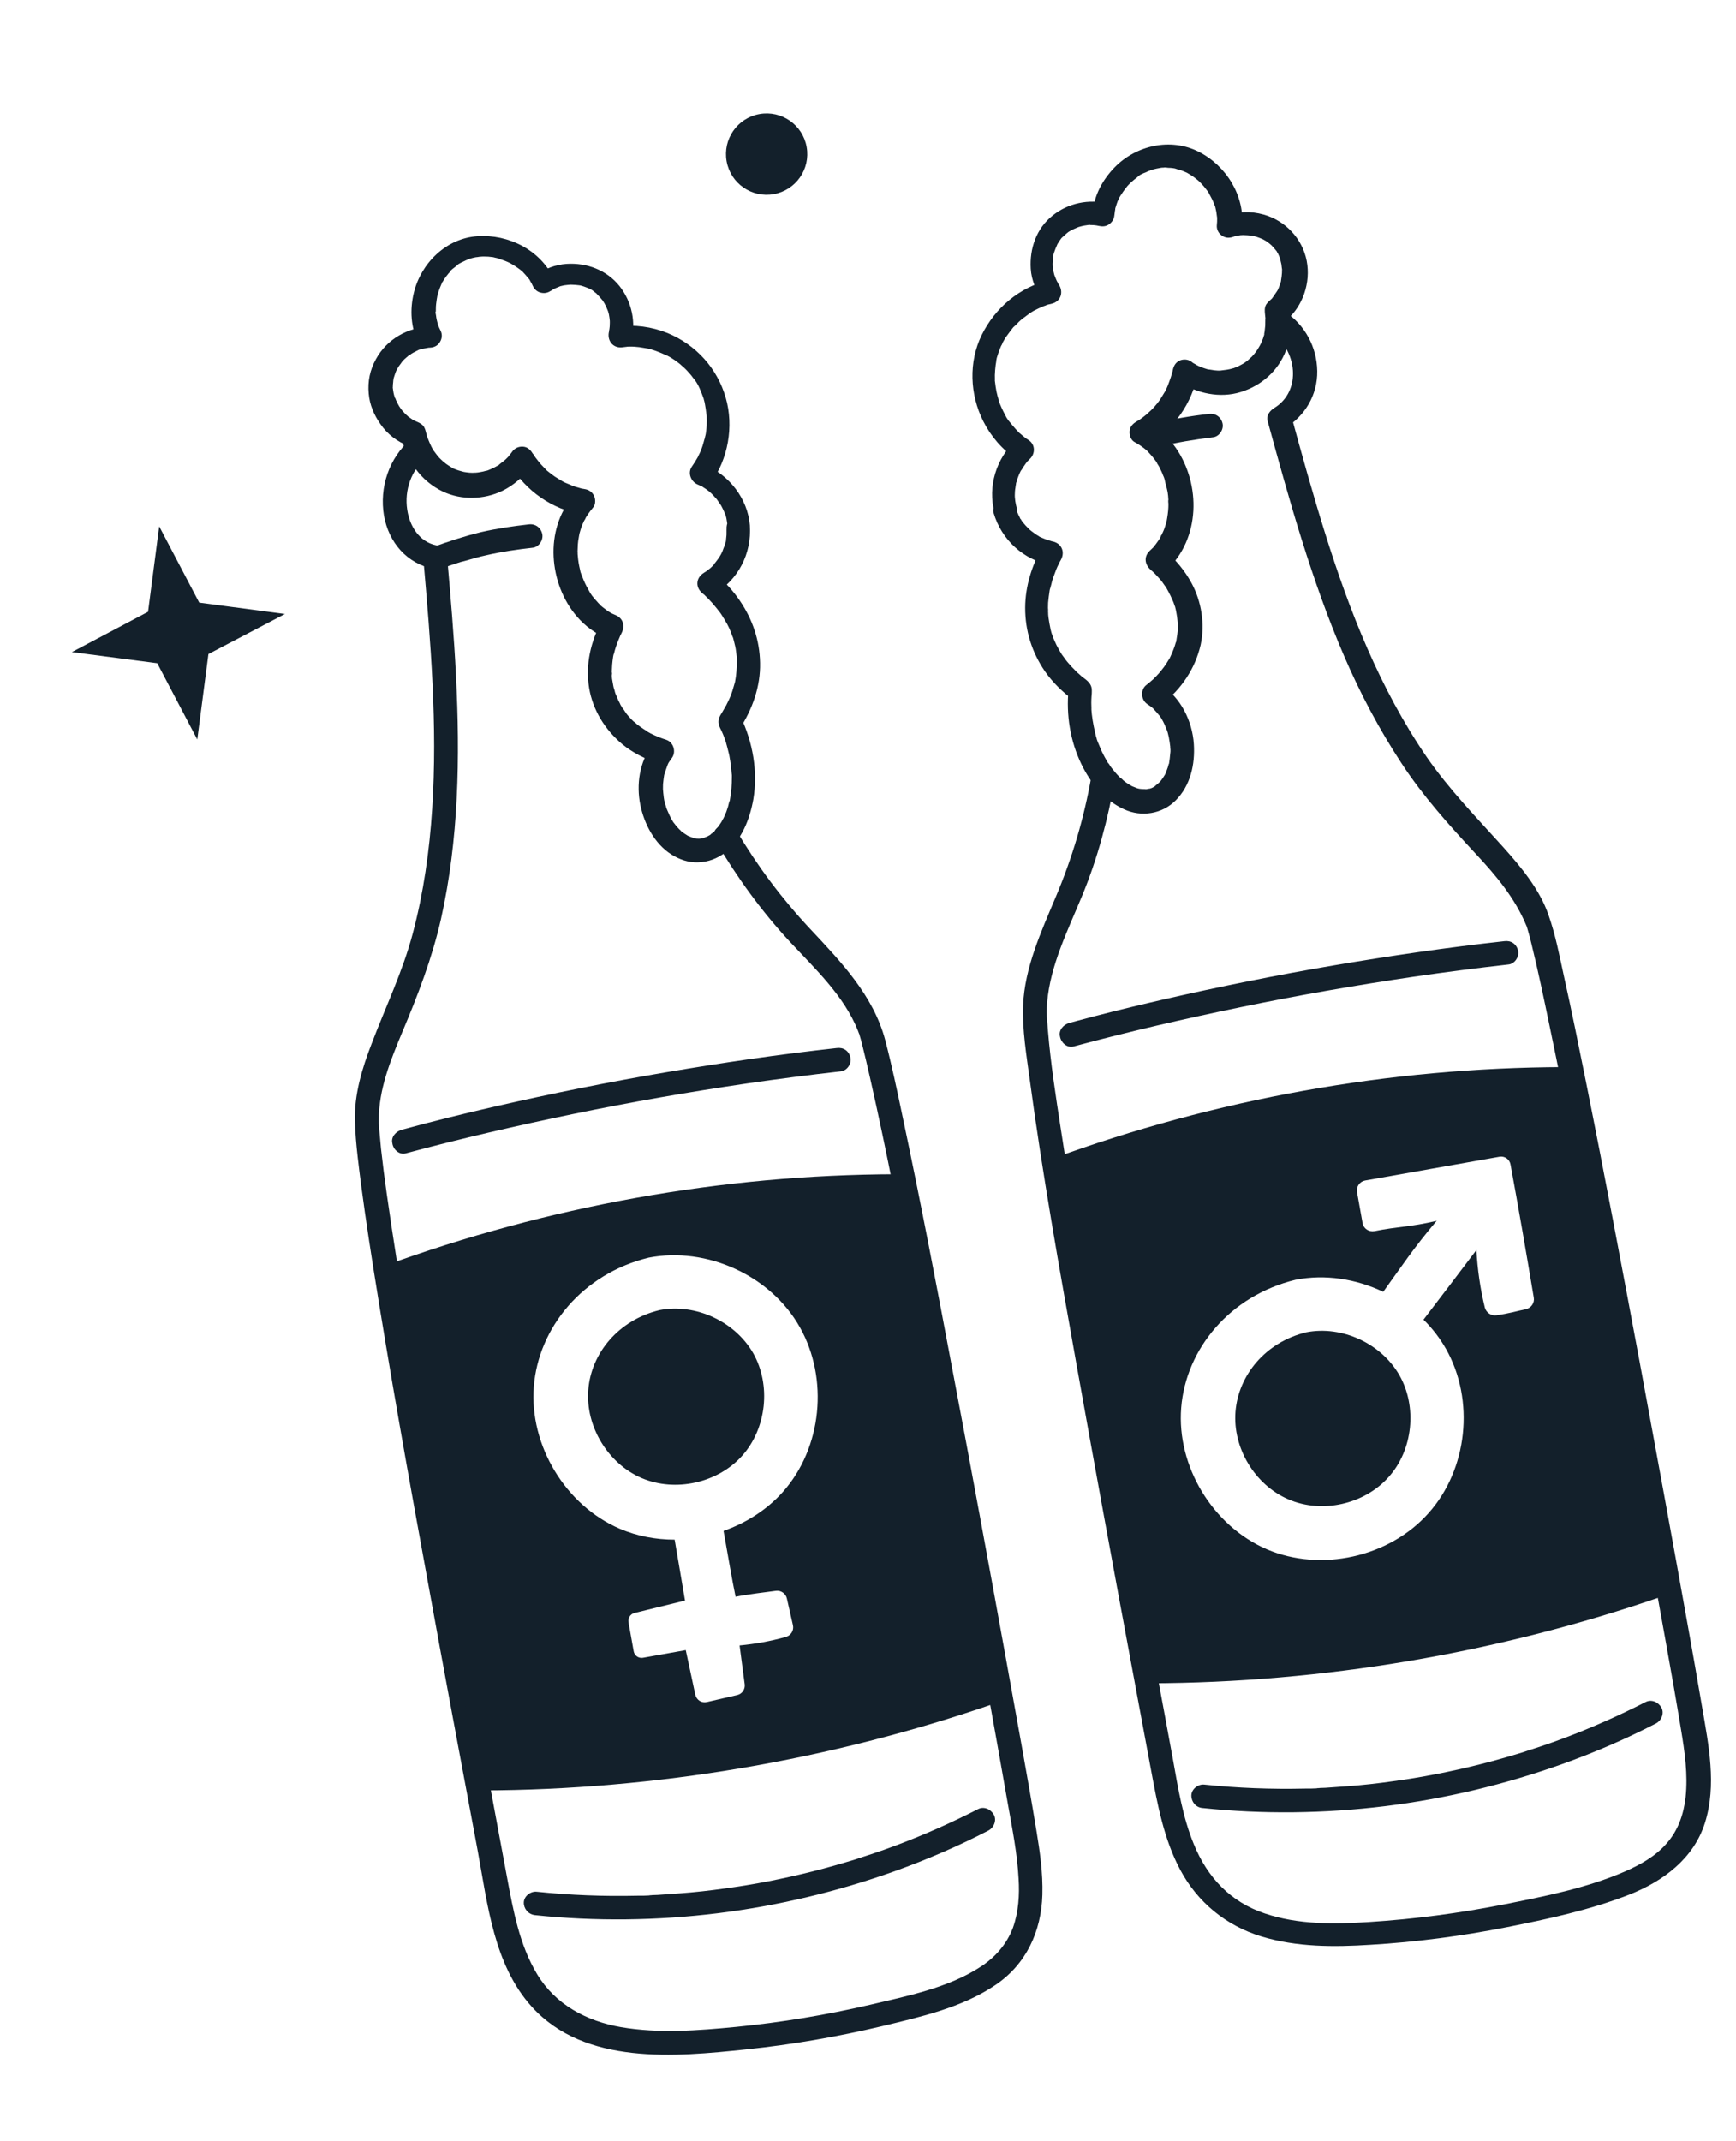 <?xml version="1.0" encoding="UTF-8"?> <svg xmlns="http://www.w3.org/2000/svg" width="249" height="307" viewBox="0 0 249 307" fill="none"><path d="M102.629 120.56C105.7 125.785 109.235 130.665 113.365 135.101C116.936 138.925 121.078 142.797 123.054 147.768C123.116 147.907 123.135 148.016 123.198 148.155C123.447 148.71 123.083 147.725 123.267 148.33C123.437 148.862 123.57 149.4 123.698 149.902C124.08 151.409 124.425 152.922 124.771 154.435C127.221 165.208 129.279 176.089 131.373 186.964C134.004 200.629 136.555 214.272 139.04 227.963C140.909 238.203 142.783 248.479 144.579 258.732C145.209 262.257 145.912 265.768 146.099 269.334C146.254 271.669 146.095 274.134 145.296 276.377C144.408 278.748 142.725 280.661 140.605 282.015C136.003 285.013 130.1 286.18 124.848 287.419C118.511 288.89 112.067 289.967 105.581 290.601C100.126 291.127 94.505 291.569 89.051 290.632C84.138 289.785 79.661 287.399 77.049 283.066C74.493 278.836 73.61 273.894 72.716 269.105C70.597 257.672 68.442 246.246 66.353 234.771C63.591 219.742 60.859 204.669 58.352 189.594C57.333 183.477 56.344 177.317 55.471 171.174C55.16 169.017 54.88 166.817 54.642 164.648C54.565 163.799 54.482 162.914 54.405 162.065C54.383 161.732 54.367 161.435 54.345 161.101C54.349 160.913 54.344 161.514 54.339 161.065C54.349 160.913 54.323 160.768 54.333 160.616C54.3 156.235 56.016 151.991 57.698 147.978C59.936 142.666 61.962 137.429 63.243 131.801C65.809 120.356 65.992 108.587 65.406 96.918C65.126 91.156 64.614 85.361 64.11 79.602C64.04 78.789 63.282 78.325 62.582 78.187C60.131 77.688 58.751 75.423 58.408 73.084C57.974 70.237 59.002 67.391 61.183 65.539C62.841 64.118 60.644 61.473 58.956 62.937C55.802 65.639 54.383 69.867 55.074 73.943C55.763 77.794 58.365 80.816 62.252 81.584C61.755 81.11 61.221 80.643 60.724 80.169C61.762 92.058 62.777 104.025 61.989 115.977C61.598 121.971 60.758 127.971 59.212 133.796C57.76 139.305 55.319 144.316 53.306 149.626C51.945 153.131 50.788 156.938 50.906 160.741C50.95 162.458 51.104 164.155 51.3 165.883C51.909 171.173 52.705 176.468 53.538 181.756C55.917 196.741 58.593 211.711 61.336 226.632C63.685 239.56 66.113 252.512 68.534 265.428C69.941 273.088 70.843 281.701 76.266 287.705C83.884 296.13 96.863 294.897 107.057 293.825C113.609 293.141 120.12 292.014 126.522 290.495C132.023 289.174 137.936 287.854 142.723 284.636C147.179 281.665 149.368 276.924 149.513 271.649C149.598 268.559 149.161 265.487 148.658 262.465C147.286 254.161 145.732 245.89 144.251 237.605C141.799 224.096 139.303 210.556 136.741 197.065C134.417 184.695 132.057 172.33 129.449 160.048C128.684 156.398 127.918 152.747 126.972 149.13C125.257 142.687 120.613 137.893 116.164 133.139C112.132 128.835 108.637 124.173 105.627 119.087C104.61 117.169 101.496 118.625 102.629 120.56Z" fill="#13202B"></path><path d="M76.695 274.581C85.408 275.498 94.237 275.382 102.932 274.314C111.592 273.254 120.149 271.199 128.361 268.269C132.942 266.625 137.434 264.697 141.759 262.461C142.549 262.057 142.998 261.002 142.551 260.182C142.111 259.399 141.129 258.937 140.272 259.39C136.424 261.353 132.464 263.111 128.421 264.621C127.437 264.984 126.452 265.348 125.46 265.675C124.965 265.839 124.469 266.002 123.973 266.166C123.864 266.185 123.762 266.241 123.689 266.254C123.689 266.254 123.23 266.411 123.441 266.336C123.689 266.254 123.193 266.418 123.193 266.418C123.054 266.48 122.909 266.506 122.734 266.575C120.672 267.206 118.604 267.801 116.486 268.329C112.359 269.367 108.157 270.193 103.947 270.759C101.826 271.063 99.656 271.301 97.51 271.459C96.473 271.532 95.4 271.612 94.363 271.684C94.102 271.694 93.841 271.703 93.581 271.712C93.059 271.73 93.805 271.709 93.472 271.731C93.32 271.721 93.211 271.74 93.065 271.766C92.507 271.791 91.949 271.816 91.421 271.798C86.604 271.909 81.771 271.723 76.996 271.227C76.115 271.122 75.158 271.856 75.132 272.76C75.1 273.628 75.735 274.452 76.695 274.581Z" fill="#13202B"></path><path d="M58.218 165.358C66.161 163.226 74.156 161.384 82.22 159.718C90.429 158.025 98.719 156.58 107.013 155.36C111.544 154.7 116.052 154.119 120.61 153.604C121.495 153.521 122.175 152.5 121.982 151.634C121.771 150.66 120.964 150.129 120.012 150.262C111.849 151.159 103.701 152.353 95.621 153.722C87.36 155.124 79.108 156.787 70.932 158.661C66.465 159.684 62.048 160.774 57.651 161.973C56.791 162.201 56.036 163.011 56.278 163.943C56.398 164.821 57.293 165.636 58.218 165.358Z" fill="#13202B"></path><path d="M63.607 81.416C64.206 81.196 64.767 80.983 65.372 80.8C65.62 80.718 65.904 80.63 66.152 80.548C66.611 80.391 65.795 80.65 66.297 80.522C66.443 80.496 66.582 80.434 66.727 80.408C67.725 80.117 68.723 79.826 69.77 79.602C71.967 79.096 74.196 78.773 76.402 78.528C77.287 78.445 77.967 77.424 77.775 76.558C77.57 75.62 76.756 75.053 75.805 75.186C73.526 75.443 71.26 75.773 69.027 76.285C66.691 76.852 64.424 77.595 62.17 78.41C61.324 78.712 60.944 79.942 61.378 80.689C61.788 81.516 62.695 81.766 63.607 81.416Z" fill="#13202B"></path><path d="M107.553 75.323C107.247 71.515 104.616 68.124 101.134 66.684C101.399 67.536 101.67 68.425 101.935 69.278C104.431 65.832 105.28 61.143 104.097 57.042C102.888 52.797 99.808 49.41 95.722 47.741C93.46 46.833 91.005 46.522 88.617 46.799C89.239 47.55 89.903 48.331 90.525 49.083C91.257 46.252 90.651 43.286 88.859 41.019C87.023 38.722 84.171 37.657 81.278 37.837C79.647 37.941 78.143 38.547 76.8 39.425C77.694 39.603 78.552 39.787 79.453 40.001C77.51 35.848 72.938 33.554 68.457 33.867C64.013 34.174 60.407 37.706 59.364 41.942C58.756 44.413 58.92 47.008 60.039 49.283C60.606 48.469 61.173 47.656 61.74 46.842C58.525 46.892 55.462 48.639 53.912 51.504C53.062 53.043 52.718 54.679 52.884 56.449C53.018 58.038 53.661 59.535 54.561 60.799C55.531 62.238 57.007 63.361 58.653 63.967C58.277 63.547 57.932 63.084 57.557 62.663C58.349 66.046 60.331 68.954 63.529 70.482C66.19 71.731 69.399 71.645 72.024 70.388C73.647 69.61 75.041 68.386 76.128 66.917C75.138 66.832 74.148 66.746 73.2 66.691C75.484 70.445 79.161 72.974 83.467 73.779C83.043 72.88 82.62 71.981 82.24 71.112C78.036 75.913 78.723 83.739 82.74 88.383C83.928 89.783 85.433 90.863 87.135 91.572C86.87 90.719 86.599 89.83 86.334 88.978C84.73 91.964 83.938 95.293 84.499 98.642C85.028 101.81 86.766 104.611 89.236 106.682C90.731 107.914 92.502 108.798 94.336 109.407C94.071 108.555 93.799 107.666 93.534 106.813C91.725 109.274 91.246 112.472 91.852 115.438C92.412 118.15 93.889 120.961 96.261 122.486C97.405 123.219 98.764 123.689 100.104 123.637C101.56 123.601 102.859 123.107 104.05 122.219C106.396 120.45 107.544 117.432 108.051 114.604C108.726 110.622 107.973 106.407 106.237 102.78C106.189 103.351 106.141 103.922 106.093 104.493C107.917 101.692 109.092 98.407 109.016 95.046C108.96 91.794 107.935 88.79 106.108 86.117C105.138 84.678 103.934 83.394 102.61 82.281C102.524 83.271 102.439 84.261 102.383 85.208C105.909 83.116 107.825 79.361 107.553 75.323C107.506 74.431 106.411 73.764 105.582 73.95C104.608 74.162 104.15 74.956 104.21 75.92C104.225 76.218 104.197 75.848 104.197 75.848C104.197 75.848 104.199 76.072 104.206 76.109C104.202 76.297 104.198 76.485 104.201 76.709C104.197 76.897 104.15 77.056 104.146 77.244C104.136 77.396 104.115 77.7 104.062 77.822C104.122 77.736 104.126 77.548 104.056 77.785C104.032 77.864 104.009 77.944 103.986 78.023C103.945 78.217 103.862 78.382 103.786 78.583C103.739 78.742 103.656 78.906 103.609 79.065C103.556 79.187 103.307 79.681 103.503 79.309C103.331 79.602 103.165 79.932 102.949 80.195C102.83 80.367 102.704 80.502 102.585 80.673C102.525 80.758 102.459 80.808 102.435 80.887C102.406 80.93 102.22 81.15 102.376 80.973C102.531 80.795 102.25 81.108 102.25 81.108C102.184 81.157 102.124 81.243 102.058 81.292C101.932 81.427 101.8 81.526 101.667 81.624C101.505 81.766 101.373 81.864 101.204 81.97C101.168 81.976 100.939 82.167 101.102 82.025C101.3 81.877 100.969 82.124 100.969 82.124C99.818 82.817 99.689 84.19 100.743 85.052C100.835 85.148 100.921 85.207 101.049 85.297C101.362 85.579 100.779 85.045 101.098 85.363C101.283 85.555 101.461 85.711 101.645 85.903C102.013 86.287 102.389 86.707 102.727 87.134C103.023 87.531 103.392 87.915 103.622 88.362C103.398 87.952 103.615 88.325 103.671 88.428C103.727 88.53 103.783 88.633 103.881 88.765C104.036 89 104.16 89.278 104.315 89.513C104.538 89.923 104.725 90.339 104.876 90.762C104.958 91.01 105.033 91.222 105.151 91.463C105.295 91.85 105.043 91.07 105.158 91.499C105.183 91.644 105.252 91.82 105.278 91.965C105.399 92.431 105.526 92.933 105.574 93.412C105.62 93.666 105.629 93.927 105.668 94.145C105.688 94.254 105.677 94.406 105.697 94.515C105.71 94.588 105.693 94.703 105.706 94.776C105.697 94.515 105.697 94.515 105.693 94.703C105.693 95.753 105.614 96.779 105.42 97.789C105.346 98.215 105.507 97.436 105.396 97.868C105.343 97.99 105.333 98.142 105.28 98.264C105.216 98.538 105.11 98.782 105.046 99.056C104.853 99.653 104.617 100.22 104.338 100.757C104.285 100.879 104.195 101.008 104.148 101.166C104.315 100.836 104.089 101.252 104.059 101.295C103.916 101.545 103.744 101.838 103.601 102.089C103.279 102.596 102.958 103.104 103.075 103.758C103.146 104.157 103.363 104.531 103.543 104.911C103.793 105.467 104.012 106.065 104.189 106.633C104.044 106.247 104.202 106.706 104.214 106.779C104.24 106.924 104.303 107.063 104.329 107.208C104.424 107.529 104.489 107.892 104.583 108.213C104.687 108.794 104.785 109.339 104.852 109.927C104.868 110.224 104.913 110.478 104.929 110.775C104.942 110.848 104.99 111.327 104.949 110.884C104.981 111.066 104.977 111.254 104.973 111.442C104.974 112.492 104.895 113.519 104.707 114.565C104.69 114.68 104.679 114.832 104.62 114.918C104.773 114.515 104.65 114.875 104.59 114.961C104.52 115.198 104.486 115.429 104.416 115.667C104.276 116.142 104.1 116.623 103.88 117.075C103.821 117.16 103.804 117.276 103.744 117.362C103.714 117.404 103.721 117.441 103.685 117.447C103.602 117.612 103.631 117.569 103.744 117.362C103.678 117.411 103.548 117.734 103.489 117.82C103.256 118.199 103.018 118.541 102.743 118.89C102.653 119.019 102.412 119.137 102.773 118.848C102.706 118.897 102.647 118.983 102.587 119.068C102.461 119.203 102.335 119.338 102.167 119.443C102.034 119.542 101.866 119.647 101.74 119.782C102.094 119.456 101.945 119.671 101.806 119.733C101.703 119.789 101.601 119.845 101.498 119.9C101.323 119.969 101.184 120.031 101.009 120.1C100.695 120.231 101.439 119.986 101.118 120.081C101.046 120.094 100.937 120.113 100.87 120.163C100.725 120.189 100.58 120.215 100.434 120.241C100.398 120.247 100.21 120.243 100.174 120.25C100.471 120.234 100.543 120.221 100.362 120.254C100.289 120.267 100.246 120.237 100.174 120.25C99.985 120.246 99.797 120.242 99.639 120.195C99.56 120.172 99.444 120.155 99.365 120.132C99.821 120.163 99.596 120.165 99.438 120.119C99.243 120.079 99.078 119.996 98.877 119.919C98.798 119.896 98.712 119.836 98.633 119.813C98.224 119.623 98.847 119.962 98.59 119.783C98.254 119.58 97.954 119.372 97.648 119.126C97.513 119 97.487 118.855 97.691 119.156C97.641 119.09 97.549 118.994 97.464 118.934C97.322 118.772 97.187 118.646 97.046 118.484C96.898 118.286 96.756 118.123 96.608 117.925C96.51 117.793 96.428 117.545 96.615 117.961C96.552 117.822 96.46 117.726 96.398 117.588C96.132 117.148 95.938 116.695 95.745 116.242C95.689 116.139 95.67 116.03 95.614 115.928C95.601 115.855 95.552 115.789 95.538 115.716C95.47 115.541 95.476 115.578 95.558 115.825C95.555 115.601 95.388 115.293 95.349 115.075C95.228 114.61 95.18 114.131 95.132 113.652C95.112 113.543 95.129 113.427 95.11 113.318C95.114 113.13 95.084 113.173 95.093 113.434C95.08 113.361 95.103 113.282 95.09 113.209C95.081 112.948 95.108 112.681 95.099 112.42C95.126 112.153 95.154 111.886 95.187 111.655C95.204 111.539 95.221 111.424 95.238 111.308C95.261 111.229 95.248 111.156 95.272 111.077C95.312 110.882 95.318 110.919 95.255 111.193C95.218 111.199 95.688 109.84 95.741 109.718C95.771 109.675 95.841 109.438 95.877 109.432C95.764 109.639 95.734 109.682 95.818 109.517C95.841 109.438 95.907 109.389 95.93 109.309C96.08 109.095 96.229 108.881 96.378 108.667C97.011 107.804 96.612 106.413 95.577 106.073C94.822 105.833 94.096 105.55 93.394 105.188C93.028 105.029 93.602 105.301 93.394 105.188C93.315 105.165 93.229 105.105 93.186 105.076C93.021 104.993 92.857 104.91 92.722 104.784C92.428 104.611 92.129 104.402 91.829 104.193C91.529 103.985 91.265 103.769 90.995 103.518C90.867 103.428 90.837 103.471 91.045 103.584C91.002 103.554 90.91 103.458 90.867 103.428C90.732 103.302 90.597 103.176 90.456 103.014C90.222 102.756 89.995 102.534 89.791 102.233C89.699 102.137 89.308 101.419 89.199 101.439C89.278 101.462 89.409 101.776 89.242 101.469C89.192 101.403 89.18 101.33 89.13 101.264C89.031 101.131 88.969 100.993 88.9 100.817C88.739 100.546 88.608 100.232 88.477 99.918C88.415 99.779 88.346 99.604 88.284 99.465C88.271 99.393 88.215 99.29 88.202 99.217C88.14 99.079 88.206 99.029 88.228 99.363C88.212 99.066 88.038 98.722 87.986 98.431C87.928 98.104 87.869 97.777 87.811 97.45C87.785 97.305 87.759 97.159 87.769 97.007C87.756 96.935 87.743 96.862 87.767 96.783C87.754 96.71 87.741 96.638 87.764 96.558C87.777 96.631 87.754 96.71 87.767 96.783C87.82 96.661 87.774 96.407 87.755 96.298C87.765 96.146 87.769 95.958 87.779 95.806C87.794 95.466 87.808 95.126 87.858 94.779C87.909 94.433 87.94 93.977 88.07 93.654C87.91 94.02 88.023 93.812 88.076 93.691C88.1 93.611 88.116 93.496 88.14 93.417C88.18 93.222 88.257 93.021 88.303 92.862C88.42 92.467 88.573 92.064 88.733 91.698C88.809 91.497 88.892 91.332 88.969 91.131C88.992 91.052 89.052 90.966 89.081 90.924C89.271 90.515 88.969 91.131 89.135 90.802C89.669 89.806 89.431 88.686 88.333 88.208C88.168 88.125 88.01 88.078 87.845 87.995C87.802 87.965 87.674 87.876 87.638 87.882C87.674 87.876 88.01 88.078 87.723 87.942C87.43 87.769 87.137 87.597 86.873 87.381C86.616 87.202 86.353 86.987 86.132 86.801C85.912 86.616 86.149 86.686 86.175 86.831C86.168 86.795 86.04 86.705 86.034 86.669C85.898 86.543 85.763 86.417 85.665 86.285C85.438 86.063 85.24 85.798 85.05 85.57C84.957 85.474 84.859 85.342 84.803 85.239C84.754 85.173 84.704 85.107 84.648 85.004C84.402 84.673 84.747 85.137 84.648 85.004C84.32 84.426 83.992 83.847 83.729 83.219C83.605 82.941 83.516 82.657 83.385 82.343C83.317 82.168 83.37 82.046 83.398 82.416C83.385 82.343 83.336 82.277 83.323 82.204C83.254 82.029 83.222 81.847 83.189 81.666C83.036 81.018 82.919 80.364 82.875 79.697C82.849 79.552 82.853 79.364 82.827 79.218C82.918 79.727 82.833 79.254 82.837 79.066C82.851 78.726 82.865 78.386 82.88 78.046C82.9 77.743 82.951 77.396 83.008 77.086C83.018 76.934 83.071 76.812 83.082 76.66C83.169 76.307 82.989 76.977 83.058 76.74C83.082 76.66 83.105 76.581 83.122 76.466C83.209 76.113 83.332 75.753 83.455 75.394C83.532 75.192 83.615 75.028 83.698 74.863C83.721 74.784 83.751 74.741 83.774 74.662C83.804 74.619 83.834 74.576 83.857 74.497C83.911 74.375 83.881 74.418 83.774 74.662C83.87 74.57 83.977 74.326 84.03 74.204C84.113 74.039 84.239 73.904 84.322 73.739C84.561 73.396 84.806 73.09 85.051 72.784C85.458 72.336 85.431 71.553 85.195 71.071C84.903 70.486 84.402 70.2 83.824 70.116C83.709 70.099 83.593 70.082 83.514 70.059C83.319 70.019 83.788 70.122 83.478 70.065C83.276 69.989 83.046 69.955 82.844 69.879C82.412 69.768 82.01 69.615 81.601 69.426C81.4 69.349 81.235 69.266 81.034 69.19C80.948 69.13 80.826 69.077 80.747 69.054C80.955 69.166 80.876 69.143 80.704 69.024C80.325 68.792 79.946 68.559 79.567 68.327C79.225 68.088 78.876 67.813 78.569 67.568C78.484 67.508 78.391 67.412 78.306 67.353C78.134 67.233 78.526 67.538 78.299 67.317C78.158 67.154 77.98 66.999 77.838 66.836C77.519 66.519 77.23 66.158 76.983 65.827C76.842 65.665 76.736 65.496 76.631 65.327C76.576 65.225 76.52 65.122 76.434 65.063C76.588 65.298 76.483 65.129 76.385 64.996C76.063 64.454 75.621 64.083 75.014 64.042C74.407 64 73.815 64.256 73.457 64.77C73.278 65.027 73.092 65.248 72.907 65.468C72.787 65.64 73.159 65.198 73.003 65.376C72.973 65.419 72.907 65.468 72.877 65.511C72.781 65.603 72.655 65.738 72.559 65.83C72.367 66.015 72.139 66.206 71.904 66.36C71.808 66.452 71.705 66.508 71.609 66.6C71.543 66.65 71.477 66.699 71.411 66.748C71.507 66.656 71.748 66.538 71.513 66.692C71.037 66.965 70.591 67.195 70.065 67.401C69.963 67.457 69.817 67.483 69.715 67.539C69.503 67.614 70.181 67.418 69.854 67.476C69.781 67.489 69.745 67.496 69.672 67.509C69.424 67.591 69.17 67.636 68.915 67.682C68.661 67.727 68.407 67.773 68.146 67.782C68.073 67.795 68.031 67.765 67.958 67.778C67.958 67.778 68.407 67.773 68.146 67.782C67.994 67.771 67.849 67.797 67.697 67.787C67.472 67.79 67.205 67.763 66.974 67.729C66.859 67.712 66.743 67.695 66.628 67.678C66.476 67.668 65.994 67.492 66.512 67.661C66.001 67.528 65.526 67.388 65.038 67.175C64.916 67.122 64.83 67.062 64.708 67.009C65.153 67.192 64.83 67.062 64.702 66.973C64.451 66.83 64.237 66.681 63.98 66.502C63.766 66.353 63.582 66.16 63.367 66.011C63.746 66.243 63.453 66.071 63.318 65.945C63.226 65.849 63.091 65.723 62.999 65.627C62.808 65.399 62.624 65.207 62.469 64.972C62.377 64.876 62.315 64.737 62.223 64.641C62.081 64.479 62.39 64.949 62.279 64.744C62.229 64.677 62.18 64.611 62.124 64.509C61.795 63.93 61.54 63.338 61.32 62.74C61.17 62.317 61.415 63.061 61.258 62.601C61.232 62.456 61.163 62.281 61.137 62.136C61.029 61.742 60.958 61.343 60.675 61.018C60.399 60.73 60.033 60.571 59.667 60.411C59.624 60.381 59.136 60.169 59.343 60.281C59.551 60.394 59.301 60.252 59.258 60.222C59.172 60.162 59.087 60.102 59.001 60.043C58.872 59.953 58.744 59.864 58.615 59.774C58.53 59.715 58.487 59.685 58.438 59.618C58.395 59.589 58.131 59.373 58.309 59.529C58.487 59.685 58.303 59.493 58.26 59.463C58.174 59.403 58.118 59.301 58.032 59.241C57.934 59.109 57.799 58.983 57.707 58.887C57.608 58.754 57.51 58.622 57.411 58.49C57.404 58.453 57.299 58.285 57.263 58.291C57.312 58.357 57.319 58.394 57.368 58.46C57.319 58.394 57.269 58.328 57.256 58.255C57.095 57.984 56.928 57.676 56.797 57.362C56.741 57.26 56.695 57.005 56.603 56.909C56.745 57.071 56.692 57.193 56.616 56.982C56.597 56.873 56.535 56.734 56.515 56.625C56.42 56.304 56.398 55.971 56.34 55.644C56.333 55.608 56.307 55.462 56.33 55.383C56.267 55.657 56.34 55.644 56.343 55.456C56.347 55.268 56.345 55.043 56.385 54.849C56.389 54.66 56.422 54.429 56.463 54.235C56.473 54.083 56.424 54.017 56.439 54.314C56.426 54.241 56.516 54.113 56.533 53.997C56.656 53.638 56.766 53.206 56.975 52.906C56.766 53.206 56.885 53.034 56.945 52.949C56.998 52.827 57.058 52.741 57.148 52.612C57.23 52.448 57.356 52.313 57.476 52.141C57.535 52.056 57.595 51.97 57.655 51.884C57.684 51.842 57.936 51.572 57.744 51.756C57.589 51.934 57.774 51.713 57.81 51.706C57.87 51.621 57.973 51.565 58.032 51.479C58.194 51.338 58.357 51.196 58.519 51.055C58.615 50.963 58.995 50.782 59.018 50.703C58.989 50.746 58.681 50.913 58.952 50.752C59.055 50.697 59.121 50.647 59.223 50.591C59.392 50.486 59.604 50.411 59.772 50.306C59.911 50.243 60.146 50.089 60.298 50.099C60.037 50.108 60.05 50.181 60.225 50.112C60.334 50.093 60.473 50.031 60.582 50.011C60.8 49.972 60.982 49.94 61.2 49.901C61.272 49.888 61.381 49.868 61.454 49.855C61.824 49.827 61.114 49.841 61.49 49.849C62.128 49.847 62.66 49.677 63.047 49.12C63.406 48.606 63.477 47.956 63.191 47.407C63.08 47.202 63.004 46.991 62.886 46.749C62.873 46.677 62.824 46.611 62.811 46.538C62.667 46.151 62.919 46.931 62.811 46.538C62.697 46.108 62.576 45.643 62.534 45.2C62.508 45.055 62.407 44.698 62.49 44.533C62.407 44.698 62.505 44.83 62.509 44.642C62.526 44.527 62.507 44.418 62.517 44.266C62.512 43.817 62.579 43.355 62.647 42.893C62.663 42.777 62.687 42.698 62.704 42.583C62.778 42.157 62.617 42.936 62.697 42.546C62.737 42.352 62.814 42.15 62.854 41.956C63.001 41.517 63.177 41.036 63.366 40.627C63.39 40.548 63.413 40.468 63.479 40.419C63.204 40.768 63.449 40.462 63.509 40.376C63.592 40.212 63.711 40.04 63.831 39.869C63.95 39.697 64.069 39.526 64.225 39.348C64.285 39.263 64.344 39.177 64.411 39.128C64.477 39.078 64.5 38.999 64.566 38.95C64.692 38.815 64.656 38.821 64.5 38.999C64.673 38.706 65.106 38.404 65.371 38.206C65.503 38.108 65.785 37.795 65.93 37.769C65.894 37.775 65.593 37.979 65.864 37.818C65.996 37.719 66.135 37.657 66.274 37.595C66.618 37.421 66.998 37.24 67.385 37.096C67.771 36.952 66.992 37.204 67.421 37.09C67.53 37.07 67.632 37.014 67.778 36.988C67.996 36.95 68.244 36.868 68.468 36.865C68.65 36.833 68.868 36.794 69.056 36.797C69.092 36.791 69.129 36.784 69.165 36.778C69.353 36.782 69.31 36.752 69.056 36.797C69.129 36.784 69.281 36.795 69.353 36.782C69.802 36.776 70.258 36.808 70.72 36.875C70.914 36.915 71.115 36.992 71.304 36.995C70.934 37.024 71.188 36.979 71.347 37.025C71.426 37.049 71.541 37.066 71.627 37.125C72.066 37.272 72.504 37.418 72.913 37.608C72.999 37.667 73.157 37.714 73.243 37.774C72.973 37.522 73.157 37.714 73.285 37.804C73.493 37.916 73.701 38.029 73.915 38.178C74.129 38.328 74.386 38.507 74.6 38.656C74.65 38.722 74.729 38.745 74.778 38.812C74.827 38.878 74.906 38.901 74.956 38.967C74.778 38.812 74.772 38.775 74.907 38.901C75.232 39.255 75.558 39.609 75.848 39.97C75.897 40.036 76.032 40.162 76.051 40.271C75.94 40.066 75.897 40.036 75.953 40.139C76.002 40.205 76.009 40.241 76.058 40.308C76.212 40.542 76.331 40.784 76.455 41.062C76.691 41.544 77.126 41.879 77.631 41.976C78.215 42.097 78.638 41.946 79.108 41.637C78.741 41.89 79.21 41.581 79.276 41.532C79.409 41.433 79.584 41.365 79.723 41.302C79.898 41.233 80.037 41.171 80.212 41.102C80.387 41.033 80.387 41.033 80.139 41.115C80.212 41.102 80.314 41.047 80.387 41.033C80.708 40.939 81.071 40.874 81.405 40.852C81.55 40.826 81.665 40.843 81.811 40.816C81.999 40.82 81.999 40.82 81.738 40.83C81.811 40.816 81.926 40.833 81.999 40.82C82.339 40.835 82.679 40.849 83.025 40.899C83.105 40.923 83.676 40.971 83.22 40.94C83.372 40.95 83.573 41.026 83.731 41.073C84.012 41.173 84.292 41.273 84.579 41.409C84.744 41.492 84.744 41.492 84.536 41.379C84.615 41.403 84.701 41.462 84.744 41.492C84.909 41.575 85.037 41.664 85.172 41.79C85.3 41.88 85.436 42.006 85.564 42.095C85.699 42.221 85.699 42.221 85.521 42.066C85.57 42.132 85.656 42.191 85.706 42.258C85.933 42.479 86.123 42.708 86.314 42.936C86.364 43.002 86.745 43.459 86.456 43.098C86.554 43.231 86.623 43.406 86.722 43.538C86.889 43.846 87.02 44.16 87.152 44.474C87.165 44.546 87.22 44.649 87.233 44.721C87.151 44.474 87.151 44.474 87.22 44.649C87.246 44.794 87.302 44.897 87.328 45.042C87.387 45.369 87.452 45.732 87.474 46.066C87.47 46.254 87.506 46.248 87.461 45.993C87.474 46.066 87.457 46.181 87.47 46.254C87.466 46.442 87.456 46.594 87.452 46.782C87.448 46.97 87.401 47.129 87.391 47.281C87.368 47.36 87.344 47.439 87.364 47.548C87.397 47.317 87.434 47.31 87.357 47.512C87.026 48.808 87.908 49.963 89.265 49.795C89.483 49.756 89.708 49.754 89.926 49.715C90.368 49.673 89.549 49.707 89.999 49.702C90.071 49.689 90.187 49.706 90.259 49.693C90.745 49.681 91.2 49.712 91.698 49.773C91.93 49.806 92.124 49.846 92.355 49.88C92.434 49.904 93.127 50.005 92.702 49.931C93.164 49.998 93.645 50.175 94.084 50.321C94.486 50.474 94.888 50.627 95.297 50.817C95.376 50.84 95.462 50.9 95.541 50.923C95.95 51.112 95.248 50.75 95.62 50.946C95.828 51.059 96.036 51.172 96.243 51.285C96.622 51.517 96.965 51.756 97.314 52.031C97.486 52.15 97.621 52.276 97.755 52.402C97.848 52.498 97.933 52.558 98.062 52.647C97.749 52.365 98.062 52.647 98.111 52.713C98.424 52.995 98.707 53.319 98.99 53.644C99.131 53.806 99.273 53.968 99.378 54.137C99.47 54.233 99.526 54.335 99.618 54.431C99.667 54.497 99.914 54.828 99.667 54.497C100.203 55.189 100.567 56.174 100.862 56.983C100.881 57.093 100.986 57.261 100.849 56.911C100.905 57.013 100.931 57.159 100.957 57.304C101.032 57.516 101.071 57.733 101.11 57.952C101.188 58.388 101.266 58.824 101.307 59.266C101.346 59.484 101.385 59.702 101.352 59.933C101.389 59.514 101.345 59.897 101.365 60.006C101.378 60.078 101.361 60.194 101.374 60.267C101.385 60.752 101.361 61.244 101.294 61.706C101.266 61.973 101.239 62.24 101.169 62.478C101.146 62.557 101.122 62.636 101.106 62.752C101.082 62.831 101.059 62.91 101.042 63.026C101.076 62.795 101.112 62.788 101.036 62.989C100.896 63.464 100.792 63.933 100.609 64.378C100.503 64.622 100.432 64.859 100.29 65.11C100.23 65.195 100.213 65.311 100.154 65.397C99.964 65.805 100.237 65.232 100.1 65.519C99.845 65.977 99.553 66.442 99.254 66.87C98.592 67.776 99.08 69.038 100.056 69.464C100.221 69.547 100.379 69.593 100.544 69.677C100.916 69.872 100.372 69.557 100.58 69.67C100.666 69.73 100.745 69.753 100.794 69.819C101.13 70.022 101.43 70.23 101.737 70.476C101.829 70.572 102.184 70.883 101.914 70.631C102.049 70.757 102.191 70.919 102.326 71.045C102.602 71.333 102.836 71.591 103.046 71.929C103.138 72.025 103.362 72.435 103.188 72.091C103.293 72.26 103.355 72.398 103.454 72.531C103.628 72.875 103.795 73.182 103.933 73.533C103.939 73.569 104.064 73.847 104.064 73.847C104.064 73.847 103.963 73.49 104.051 73.774C104.083 73.956 104.152 74.131 104.178 74.276C104.25 74.676 104.321 75.076 104.35 75.445C104.433 76.33 105.491 77.004 106.32 76.818C107.154 77.081 107.649 76.28 107.553 75.323Z" fill="#13202B"></path><path d="M128.496 168.355C103.501 168.437 78.546 172.936 55.07 181.519L69.075 256.707C94.106 256.619 119.107 252.375 142.733 244.214L128.496 168.355ZM112.271 213.926C109.989 216.471 107.025 218.351 103.78 219.494C104.332 222.582 105.023 226.658 105.505 228.934C107.17 228.599 109.776 228.283 111.315 228.083C112.011 227.996 112.697 228.473 112.857 229.157L113.733 233.013C113.9 233.733 113.471 234.484 112.721 234.693C110.544 235.308 108.328 235.704 106.079 235.918L106.812 241.487C106.899 242.184 106.458 242.862 105.737 243.029L101.38 244.033C100.623 244.205 99.902 243.734 99.729 242.978C99.273 240.847 98.817 238.716 98.361 236.586C96.326 236.949 94.255 237.32 92.221 237.683C91.603 237.794 91.003 237.376 90.893 236.758L90.146 232.58C90.042 231.999 90.423 231.405 90.998 231.265C93.407 230.685 95.845 230.061 98.253 229.481C97.933 227.476 97.231 223.552 96.767 220.747C94.067 220.743 91.391 220.246 88.914 219.189C81.12 215.858 75.902 207.229 76.568 198.786C77.233 190.343 83.575 182.61 93.063 180.314C101.401 178.711 110.547 182.888 114.718 190.279C118.889 197.67 117.925 207.591 112.271 213.926Z" fill="#13202B"></path><path d="M94.596 187.839C88.702 189.268 84.789 194.017 84.378 199.265C83.966 204.513 87.209 209.858 92.039 211.919C96.87 213.98 102.965 212.628 106.463 208.703C109.961 204.778 110.616 198.587 108.038 194.023C105.423 189.466 99.779 186.838 94.596 187.839Z" fill="#13202B"></path><path d="M182.365 47.699C185.987 50.126 186.814 56.015 182.76 58.502C182.151 58.873 181.601 59.571 181.816 60.358C184.942 71.76 188.111 83.192 192.79 94.055C195.098 99.416 197.817 104.555 201.012 109.42C204.108 114.154 207.803 118.255 211.657 122.403C214.576 125.518 217.29 128.745 218.939 132.725C219.145 133.251 218.831 132.332 219.001 132.864C219.083 133.112 219.122 133.33 219.204 133.578C219.387 134.182 219.534 134.793 219.674 135.368C220.623 139.211 221.434 143.115 222.238 146.984C224.823 159.345 227.19 171.746 229.52 184.153C232.056 197.498 234.519 210.856 236.903 224.191C238.319 232.112 239.801 239.983 241.108 247.924C241.65 251.164 242.126 254.454 241.77 257.704C241.495 260.153 240.673 262.475 239.05 264.303C237.433 266.166 235.214 267.388 233.023 268.342C227.558 270.706 221.474 271.907 215.68 273.055C209.304 274.307 202.857 275.16 196.369 275.57C191.403 275.895 186.203 275.963 181.414 274.344C176.509 272.709 173.179 269.179 171.242 264.426C169.655 260.585 168.987 256.43 168.26 252.361C167.863 250.144 167.424 247.898 167.028 245.682C164.49 232.112 161.958 218.579 159.528 204.99C156.926 190.644 154.354 176.255 152.151 161.838C151.429 157.168 150.7 152.461 150.305 147.732C150.247 146.993 150.197 146.289 150.139 145.55C150.177 146.18 150.13 145.289 150.134 145.101C150.129 144.652 150.16 144.196 150.191 143.741C150.656 138.371 153.146 133.426 155.188 128.486C157.442 123.059 158.941 117.392 159.936 111.627C160.298 109.462 156.909 109.168 156.539 111.297C155.482 117.335 153.771 123.078 151.397 128.677C149.319 133.623 146.97 138.73 146.743 144.17C146.62 147.679 147.221 151.246 147.686 154.687C149.514 168.271 151.931 181.788 154.347 195.304C156.965 209.947 159.662 224.614 162.389 239.237C163.302 244.136 164.209 248.998 165.122 253.897C166.022 258.723 166.949 263.694 169.263 268.042C171.752 272.734 175.839 276.09 180.955 277.651C186.028 279.181 191.35 279.167 196.577 278.832C203.145 278.446 209.664 277.58 216.112 276.315C222.015 275.147 228.117 273.831 233.723 271.629C238.555 269.715 242.929 266.496 244.555 261.331C246.252 255.928 245.073 250.177 244.142 244.757C243.483 240.862 242.795 237.011 242.1 233.123C239.846 220.515 237.519 207.92 235.199 195.361C232.68 181.9 230.167 168.476 227.467 155.048C226.455 150.017 225.436 144.95 224.315 139.938C223.68 137.014 223.111 134.041 222.119 131.219C220.856 127.508 218.142 124.281 215.565 121.405C211.778 117.207 207.877 113.217 204.642 108.546C197.949 98.794 193.552 87.619 190.046 76.397C188.299 70.823 186.728 65.179 185.199 59.566C184.897 60.182 184.559 60.805 184.256 61.421C187.167 59.664 188.988 56.638 188.936 53.198C188.889 49.794 187.195 46.61 184.345 44.72C182.513 43.698 180.537 46.488 182.365 47.699Z" fill="#13202B"></path><path d="M145.858 72.936C145.757 72.579 145.692 72.216 145.627 71.853C145.594 71.671 145.598 71.483 145.572 71.338C145.566 71.301 145.559 71.265 145.546 71.192C145.52 71.047 145.533 71.12 145.566 71.301C145.566 71.301 145.563 71.077 145.556 71.04C145.564 70.664 145.572 70.288 145.652 69.898C145.656 69.71 145.703 69.552 145.743 69.357C145.777 69.126 145.679 69.631 145.713 69.4C145.73 69.285 145.753 69.205 145.806 69.083C145.893 68.73 146.023 68.407 146.153 68.084C146.229 67.883 146.312 67.718 146.395 67.553C146.508 67.346 146.253 67.804 146.365 67.596C146.425 67.51 146.448 67.431 146.515 67.382C146.717 67.046 146.926 66.746 147.135 66.446C147.195 66.361 147.261 66.311 147.284 66.232C147.499 65.969 147.158 66.367 147.284 66.232C147.41 66.097 147.572 65.956 147.698 65.821C148.502 65.077 148.529 63.76 147.551 63.11C147.172 62.877 146.823 62.602 146.51 62.321C146.418 62.225 146.289 62.135 146.203 62.076C146.473 62.327 146.296 62.172 146.246 62.106C146.062 61.913 145.878 61.721 145.693 61.529C145.41 61.205 145.127 60.881 144.838 60.52C144.697 60.358 144.549 60.159 144.443 59.991C144.617 60.334 144.493 60.057 144.443 59.991C144.345 59.858 144.282 59.719 144.22 59.581C144.003 59.207 143.816 58.79 143.636 58.41C143.561 58.199 143.449 57.994 143.38 57.819C143.367 57.746 143.311 57.643 143.298 57.571C143.292 57.534 143.128 57.039 143.21 57.286C143.298 57.571 143.184 57.141 143.178 57.105C143.158 56.996 143.102 56.893 143.083 56.784C143.044 56.566 142.968 56.355 142.929 56.137C142.845 55.664 142.767 55.228 142.725 54.786C142.706 54.677 142.68 54.532 142.69 54.38C142.697 54.416 142.683 54.756 142.703 54.452C142.701 54.228 142.698 54.003 142.695 53.779C142.72 53.287 142.745 52.795 142.812 52.333C142.852 52.139 142.879 51.871 142.919 51.676C142.796 52.036 142.873 51.835 142.89 51.719C142.907 51.604 142.96 51.482 142.97 51.33C143.11 50.855 143.257 50.416 143.44 49.971C143.516 49.77 143.593 49.569 143.712 49.398C143.735 49.318 143.795 49.233 143.818 49.154C143.622 49.526 143.818 49.154 143.842 49.074C144.038 48.702 144.27 48.323 144.545 47.974C144.784 47.631 145.059 47.282 145.334 46.933C145.4 46.884 145.681 46.571 145.4 46.884C145.466 46.834 145.526 46.749 145.592 46.699C145.784 46.515 145.976 46.331 146.132 46.153C146.516 45.784 146.913 45.488 147.346 45.186C147.412 45.136 147.478 45.087 147.544 45.038C147.611 44.989 147.677 44.939 147.743 44.89C147.574 44.995 147.544 45.038 147.641 44.946C147.846 44.834 148.044 44.686 148.249 44.574C148.695 44.345 149.178 44.108 149.667 43.908C149.74 43.895 149.843 43.84 149.915 43.827C150.018 43.771 150.507 43.571 150.09 43.758C150.295 43.646 150.593 43.63 150.84 43.549C152.172 43.236 152.598 41.847 151.839 40.745C151.734 40.577 151.74 40.613 151.846 40.782C151.796 40.716 151.747 40.649 151.727 40.54C151.629 40.408 151.56 40.233 151.498 40.094C151.429 39.919 151.367 39.78 151.298 39.605C151.285 39.532 151.229 39.43 151.216 39.357C151.298 39.605 151.298 39.605 151.229 39.43C151.134 39.109 151.069 38.746 151.011 38.419C150.985 38.273 151.002 38.158 150.976 38.013C150.979 37.825 150.943 37.831 150.989 38.085C150.976 38.013 150.992 37.897 150.979 37.825C150.994 37.484 151.008 37.144 151.058 36.798C151.069 36.646 151.109 36.451 151.156 36.293C151.009 36.732 151.209 36.171 151.232 36.092C151.332 35.812 151.432 35.531 151.568 35.244C151.591 35.165 151.651 35.08 151.674 35.001C151.562 35.208 151.562 35.208 151.645 35.043C151.734 34.915 151.817 34.75 151.907 34.621C151.996 34.493 152.116 34.322 152.205 34.193C152.265 34.108 152.331 34.058 152.361 34.015C152.205 34.193 152.205 34.193 152.331 34.058C152.559 33.867 152.781 33.64 153.009 33.449C153.142 33.351 153.268 33.216 153.443 33.147C153.033 33.37 153.545 33.091 153.612 33.042C153.919 32.874 154.233 32.743 154.547 32.612C154.62 32.599 154.722 32.543 154.795 32.53C154.547 32.612 154.547 32.612 154.722 32.543C154.868 32.517 154.97 32.462 155.116 32.435C155.436 32.341 155.806 32.312 156.133 32.254C156.205 32.241 156.315 32.221 156.394 32.245C156.133 32.254 156.133 32.254 156.321 32.258C156.509 32.261 156.661 32.272 156.849 32.276C157.037 32.279 157.196 32.326 157.348 32.336C157.427 32.36 158.011 32.48 157.542 32.377C158.09 32.504 158.575 32.492 159.045 32.183C159.478 31.881 159.777 31.452 159.831 30.918C159.865 30.687 159.892 30.419 159.926 30.188C159.949 30.109 159.972 30.03 159.959 29.957C160.033 29.532 159.836 30.317 159.953 29.921C160.099 29.482 160.21 29.05 160.399 28.641C160.459 28.556 160.482 28.476 160.535 28.354C160.695 27.988 160.369 28.684 160.565 28.312C160.648 28.147 160.767 27.976 160.887 27.804C161.119 27.425 161.424 27.033 161.699 26.684C161.795 26.592 161.871 26.391 161.699 26.684C161.759 26.598 161.891 26.5 161.951 26.414C162.076 26.279 162.239 26.138 162.401 25.996C162.563 25.855 162.725 25.713 162.924 25.565C162.99 25.516 163.092 25.46 163.152 25.374C163.218 25.325 163.284 25.276 163.351 25.226C163.519 25.121 163.483 25.128 163.284 25.276C163.536 25.006 163.995 24.849 164.346 24.711C164.551 24.599 164.762 24.524 164.938 24.455C165.04 24.399 165.113 24.386 165.222 24.367C165.397 24.298 165.361 24.305 165.113 24.386C165.185 24.373 165.258 24.36 165.324 24.311C165.717 24.203 166.117 24.132 166.48 24.067C166.589 24.047 166.698 24.028 166.85 24.038C166.887 24.032 166.923 24.025 166.959 24.019C167.147 24.023 167.105 23.993 166.85 24.038C167.025 23.97 167.415 24.05 167.567 24.06C167.943 24.068 168.398 24.099 168.758 24.222C168.319 24.076 168.679 24.199 168.801 24.252C168.916 24.269 169.038 24.322 169.154 24.339C169.391 24.409 169.592 24.485 169.836 24.592C170.001 24.675 170.239 24.745 170.367 24.834C170.061 24.589 170.288 24.811 170.41 24.864C170.496 24.924 170.575 24.947 170.661 25.007C171.04 25.239 171.425 25.508 171.781 25.819C171.866 25.879 172.166 26.088 171.824 25.849C171.866 25.879 171.958 25.975 172.001 26.005C172.143 26.167 172.321 26.323 172.462 26.485C172.788 26.839 173.041 27.206 173.33 27.567C173.577 27.898 173.157 27.223 173.337 27.603C173.393 27.706 173.449 27.808 173.504 27.911C173.616 28.116 173.728 28.321 173.846 28.562C173.964 28.803 174.089 29.081 174.17 29.329C174.177 29.365 174.246 29.54 174.246 29.54C174.164 29.293 174.157 29.256 174.226 29.431C174.239 29.504 174.252 29.577 174.302 29.643C174.422 30.109 174.507 30.581 174.548 31.024C174.568 31.133 174.594 31.278 174.577 31.393C174.657 31.004 174.587 31.242 174.577 31.393C174.586 31.654 174.565 31.958 174.538 32.225C174.461 32.839 174.759 33.461 175.267 33.782C175.823 34.17 176.381 34.146 176.98 33.926C177.3 33.831 176.913 33.975 176.907 33.939C176.943 33.933 177.118 33.864 177.155 33.857C177.336 33.825 177.518 33.792 177.7 33.76C177.881 33.727 178.027 33.702 178.179 33.712C178.251 33.699 178.512 33.69 178.251 33.699C177.99 33.708 178.324 33.686 178.403 33.709C178.743 33.723 179.119 33.731 179.466 33.782C179.545 33.805 179.624 33.828 179.697 33.815C179.928 33.849 179.38 33.722 179.618 33.792C179.813 33.832 180.014 33.909 180.208 33.949C180.525 34.042 180.812 34.178 181.135 34.308C181.379 34.414 180.799 34.106 181.135 34.308C181.214 34.331 181.263 34.398 181.343 34.421C181.507 34.504 181.679 34.623 181.807 34.713C181.936 34.802 182.071 34.928 182.199 35.018C182.285 35.077 182.542 35.257 182.199 35.018C182.249 35.084 182.334 35.144 182.377 35.173C182.611 35.432 182.844 35.69 183.084 35.984C183.14 36.087 183.361 36.272 183.084 35.984C183.134 36.051 183.19 36.153 183.196 36.189C183.295 36.322 183.357 36.461 183.426 36.636C183.488 36.775 183.557 36.95 183.619 37.089C183.632 37.161 183.652 37.27 183.701 37.337C183.626 37.125 183.613 37.052 183.639 37.198C183.652 37.27 183.658 37.307 183.671 37.379C183.766 37.7 183.825 38.027 183.847 38.36C183.873 38.506 183.905 38.687 183.895 38.839C183.939 38.456 183.899 38.651 183.882 38.767C183.865 38.882 183.891 39.027 183.874 39.143C183.86 39.483 183.803 39.793 183.752 40.139C183.729 40.219 183.748 40.328 183.719 40.37C183.848 40.047 183.759 40.176 183.742 40.291C183.702 40.486 183.625 40.687 183.549 40.888C183.449 41.169 183.326 41.528 183.147 41.785C183.379 41.406 183.117 41.828 183.057 41.914C182.938 42.085 182.818 42.256 182.699 42.428C182.609 42.556 182.526 42.721 182.394 42.82C182.725 42.573 182.364 42.862 182.268 42.955C182.01 43.188 181.752 43.422 181.579 43.715C181.36 44.167 181.395 44.573 181.443 45.052C181.469 45.197 181.465 45.385 181.491 45.531C181.504 45.603 181.524 45.712 181.494 45.755C181.575 45.366 181.498 45.567 181.488 45.719C181.473 46.059 181.489 46.356 181.475 46.696C181.454 47 181.397 47.31 181.376 47.614C181.353 47.693 181.249 48.161 181.343 47.844C181.406 47.571 181.336 47.808 181.349 47.881C181.332 47.996 181.309 48.075 181.256 48.197C181.192 48.471 181.086 48.715 180.98 48.959C180.926 49.081 180.88 49.24 180.79 49.368C180.767 49.447 180.541 49.863 180.684 49.612C180.82 49.325 180.594 49.741 180.564 49.783C180.475 49.912 180.422 50.034 180.332 50.162C180.183 50.377 180.034 50.591 179.848 50.811C179.759 50.94 179.398 51.229 179.818 50.854C179.722 50.946 179.663 51.032 179.567 51.124C179.375 51.309 179.146 51.499 178.954 51.684C178.756 51.832 178.557 51.98 178.359 52.128C178.359 52.128 178.733 51.911 178.491 52.029C178.425 52.078 178.389 52.085 178.322 52.134C178.184 52.196 178.051 52.295 177.912 52.357C177.707 52.469 177.466 52.587 177.255 52.663C177.152 52.718 177.043 52.738 176.904 52.8C176.481 52.951 177.261 52.699 176.832 52.813C176.263 52.99 175.712 53.051 175.124 53.118C174.827 53.134 175.276 53.129 175.312 53.122C175.233 53.099 175.124 53.118 175.051 53.131C174.899 53.121 174.79 53.141 174.638 53.13C174.335 53.109 174.031 53.089 173.757 53.025C173.605 53.015 173.447 52.968 173.295 52.958C173.021 52.894 173.411 52.975 173.454 53.005C173.374 52.981 173.259 52.964 173.18 52.941C172.863 52.848 172.583 52.748 172.302 52.648C172.022 52.548 171.729 52.376 171.442 52.239C171.478 52.233 171.814 52.435 171.564 52.292C171.478 52.233 171.393 52.173 171.313 52.15C171.149 52.067 171.02 51.977 170.885 51.851C170.371 51.493 169.728 51.458 169.172 51.708C168.587 52 168.338 52.494 168.217 53.078C168.217 53.078 168.143 53.504 168.177 53.273C168.211 53.042 168.16 53.388 168.13 53.431C168.054 53.632 168.02 53.863 167.944 54.065C167.797 54.503 167.644 54.906 167.491 55.308C167.415 55.509 167.332 55.674 167.249 55.839C167.166 56.004 167.142 56.083 167.255 55.875C167.195 55.961 167.142 56.083 167.082 56.168C166.85 56.547 166.618 56.926 166.386 57.305C166.147 57.648 165.872 57.997 165.591 58.31C165.591 58.31 165.309 58.623 165.465 58.445C165.62 58.267 165.369 58.537 165.339 58.58C165.183 58.758 165.021 58.899 164.859 59.041C164.541 59.36 164.18 59.649 163.849 59.896C163.681 60.001 163.518 60.143 163.35 60.248C163.181 60.353 163.151 60.396 163.313 60.254C163.211 60.31 163.079 60.409 162.976 60.465C162.434 60.786 162.063 61.228 162.021 61.835C161.973 62.406 162.212 63.113 162.75 63.392C163.33 63.701 163.887 64.089 164.413 64.52C164.456 64.549 164.555 64.682 164.634 64.705C164.598 64.712 164.321 64.424 164.548 64.645C164.647 64.778 164.776 64.867 164.874 65C165.108 65.258 165.342 65.516 165.539 65.781C165.637 65.913 165.736 66.045 165.835 66.178C165.884 66.244 165.933 66.31 165.94 66.347C166.081 66.509 165.943 66.571 165.891 66.28C165.91 66.389 166.052 66.552 166.107 66.654C166.213 66.823 166.318 66.991 166.387 67.166C166.511 67.444 166.672 67.715 166.76 68C166.823 68.138 166.892 68.314 166.954 68.452C166.967 68.525 167.023 68.628 167.036 68.7C167.098 68.839 167.114 69.136 167.029 68.664C167.146 69.318 167.365 69.916 167.482 70.57C167.541 70.897 167.563 71.231 167.579 71.528C167.592 71.601 167.605 71.673 167.581 71.752C167.61 72.122 167.559 71.419 167.568 71.68C167.564 71.868 167.561 72.056 167.593 72.238C167.601 72.911 167.53 73.561 167.422 74.218C167.412 74.37 167.359 74.492 167.348 74.644C167.261 74.997 167.442 74.327 167.372 74.565C167.348 74.644 167.325 74.723 167.308 74.838C167.215 75.155 167.121 75.472 167.021 75.752C166.898 76.112 166.732 76.441 166.566 76.771C166.46 77.015 166.427 76.833 166.596 76.728C166.53 76.777 166.483 76.936 166.46 77.015C166.377 77.18 166.287 77.308 166.168 77.48C165.959 77.779 165.75 78.079 165.535 78.343C165.475 78.428 165.409 78.478 165.349 78.563C165.23 78.735 165.601 78.293 165.379 78.52C165.217 78.662 165.061 78.84 164.899 78.981C164.035 79.811 164.2 80.944 165.046 81.692C165.359 81.974 164.862 81.5 165.046 81.692C165.096 81.758 165.181 81.818 165.224 81.848C165.359 81.974 165.494 82.1 165.629 82.225C165.863 82.484 166.139 82.772 166.373 83.03C166.606 83.288 166.81 83.589 167.014 83.89C167.063 83.956 167.113 84.022 167.162 84.088C167.359 84.353 167.149 84.016 167.113 84.022C167.248 84.148 167.323 84.36 167.428 84.528C167.757 85.107 168.055 85.729 168.317 86.357C168.38 86.496 168.412 86.677 168.475 86.816C168.556 87.064 168.36 86.386 168.462 86.743C168.475 86.816 168.487 86.889 168.537 86.955C168.632 87.275 168.69 87.602 168.749 87.93C168.807 88.257 168.865 88.584 168.888 88.917C168.914 89.062 168.903 89.214 168.929 89.359C168.945 89.657 168.91 89.251 168.94 89.208C168.916 89.287 168.942 89.432 168.962 89.541C168.963 90.178 168.898 90.865 168.784 91.485C168.761 91.564 168.774 91.637 168.751 91.716C168.734 91.832 168.614 92.003 168.734 91.832C168.853 91.66 168.734 91.832 168.717 91.947C168.694 92.026 168.67 92.106 168.64 92.148C168.547 92.465 168.454 92.782 168.324 93.105C168.194 93.428 168.064 93.751 167.928 94.038C167.905 94.117 167.875 94.16 167.815 94.246C167.679 94.532 167.845 94.203 167.875 94.16C167.828 94.318 167.679 94.532 167.59 94.661C167.191 95.37 166.701 95.982 166.174 96.601C165.893 96.914 166.366 96.417 166.174 96.601C166.078 96.693 165.982 96.786 165.923 96.871C165.76 97.013 165.605 97.191 165.479 97.326C165.125 97.651 164.764 97.941 164.403 98.23C163.549 98.908 163.658 100.351 164.55 100.941C164.722 101.06 164.936 101.21 165.107 101.329C165.193 101.389 165.285 101.485 165.371 101.544C165.677 101.79 165.094 101.256 165.371 101.544C165.696 101.899 166.022 102.253 166.312 102.614C166.318 102.65 166.509 102.878 166.509 102.878C166.509 102.878 166.299 102.541 166.509 102.878C166.621 103.083 166.726 103.252 166.837 103.457C167.067 103.903 167.218 104.326 167.411 104.779C167.555 105.166 167.304 104.386 167.411 104.779C167.431 104.888 167.48 104.954 167.5 105.063C167.539 105.281 167.607 105.457 167.646 105.675C167.731 106.147 167.815 106.619 167.863 107.098C167.86 107.286 167.783 107.487 167.863 107.098C167.84 107.177 167.866 107.323 167.885 107.432C167.888 107.656 167.891 107.881 167.851 108.075C167.82 108.531 167.752 108.993 167.685 109.455C167.651 109.686 167.506 109.712 167.678 109.418C167.619 109.504 167.608 109.656 167.585 109.735C167.545 109.93 167.468 110.131 167.392 110.332C167.345 110.49 167.262 110.655 167.215 110.814C167.192 110.893 167.132 110.978 167.079 111.1C166.943 111.387 167.275 110.728 167.049 111.143C166.847 111.479 166.638 111.779 166.393 112.086C166.177 112.349 166.681 111.809 166.423 112.043C166.356 112.092 166.297 112.178 166.231 112.227C166.068 112.368 165.906 112.51 165.708 112.658C165.575 112.757 165.357 112.796 165.78 112.645C165.714 112.694 165.612 112.75 165.546 112.799C165.377 112.905 165.238 112.967 165.063 113.036C165.026 113.042 164.815 113.117 164.815 113.117C164.868 112.996 165.245 113.003 164.918 113.062C164.736 113.094 164.59 113.12 164.409 113.153C164.336 113.166 164.227 113.185 164.148 113.162C163.821 113.22 164.603 113.193 164.257 113.142C164.069 113.138 163.917 113.128 163.729 113.124C163.692 113.131 163.194 113.07 163.188 113.033C163.188 113.033 163.656 113.137 163.267 113.057C163.151 113.04 163.029 112.987 162.907 112.934C162.742 112.851 162.548 112.81 162.383 112.727C162.304 112.704 162.218 112.644 162.133 112.585C162.571 112.731 162.297 112.668 162.175 112.615C161.796 112.382 161.417 112.15 161.105 111.869C161.019 111.809 160.822 111.544 160.706 111.527C160.755 111.594 160.798 111.623 160.884 111.683C160.835 111.617 160.792 111.587 160.706 111.527C160.62 111.468 160.565 111.365 160.479 111.305C160.117 110.958 159.821 110.561 159.489 110.17C159.341 109.972 159.193 109.773 159.081 109.568C159.025 109.466 158.755 109.214 159.038 109.538C158.946 109.442 158.89 109.34 158.834 109.237C158.562 108.761 158.289 108.285 158.046 107.766C157.853 107.313 157.659 106.86 157.466 106.407C157.404 106.268 157.384 106.159 157.322 106.021C157.171 105.597 157.423 106.377 157.309 105.948C157.214 105.627 157.119 105.307 157.067 105.016C156.927 104.441 156.83 103.896 156.726 103.315C156.674 103.024 156.658 102.727 156.606 102.436C156.58 102.291 156.591 102.139 156.565 101.994C156.552 101.921 156.514 101.291 156.549 101.697C156.518 101.102 156.516 100.465 156.558 99.858C156.585 99.591 156.612 99.323 156.603 99.062C156.635 98.194 156.138 97.721 155.489 97.237C155.232 97.058 155.011 96.872 154.784 96.65C154.742 96.62 154.379 96.273 154.656 96.561C154.564 96.465 154.435 96.375 154.337 96.243C153.882 95.799 153.464 95.349 153.083 94.892C152.892 94.664 152.744 94.465 152.589 94.231C152.497 94.134 152.435 93.996 152.343 93.9C152.09 93.532 152.51 94.207 152.293 93.833C152.027 93.394 151.755 92.917 151.525 92.471C151.4 92.193 151.276 91.916 151.151 91.638C151.095 91.535 151.069 91.39 151.013 91.287C150.994 91.179 150.751 90.659 150.945 91.112C150.738 90.587 150.628 89.969 150.53 89.424C150.433 88.879 150.322 88.261 150.334 87.697C150.309 88.189 150.347 87.77 150.327 87.661C150.338 87.509 150.342 87.321 150.316 87.175C150.307 86.914 150.34 86.683 150.331 86.423C150.379 85.852 150.463 85.274 150.547 84.697C150.564 84.581 150.581 84.466 150.634 84.344C150.675 84.149 150.681 84.185 150.611 84.423C150.634 84.344 150.658 84.264 150.681 84.185C150.745 83.911 150.844 83.631 150.902 83.321C151.065 82.767 151.301 82.2 151.501 81.639C151.601 81.359 151.743 81.108 151.879 80.821C151.903 80.742 152.099 80.37 151.903 80.742C151.986 80.577 152.075 80.449 152.158 80.284C152.812 79.117 152.251 77.868 150.931 77.616C150.852 77.593 150.743 77.612 150.658 77.553C150.743 77.612 150.932 77.616 150.694 77.546C150.499 77.506 150.298 77.429 150.14 77.383C149.78 77.26 149.451 77.094 149.128 76.964C149.457 77.13 149.048 76.94 148.956 76.844C148.791 76.761 148.62 76.642 148.449 76.523C148.149 76.314 147.843 76.069 147.579 75.853C147.849 76.105 147.53 75.787 147.438 75.691C147.303 75.565 147.204 75.433 147.069 75.307C146.928 75.145 146.829 75.013 146.687 74.85C146.638 74.784 146.589 74.718 146.54 74.652C146.533 74.615 146.342 74.387 146.484 74.549C146.632 74.748 146.421 74.41 146.385 74.417C146.336 74.351 146.286 74.285 146.267 74.176C146.168 74.043 146.099 73.868 146.031 73.693C145.962 73.518 145.857 73.349 145.788 73.174C145.89 73.118 145.871 73.009 145.858 72.936C145.746 72.731 145.972 73.366 145.858 72.936C145.593 72.084 144.856 71.316 143.888 71.564C143.058 71.749 142.244 72.645 142.515 73.534C143.659 77.416 146.794 80.268 150.753 81.023C150.33 80.124 149.907 79.224 149.526 78.355C148.016 81.025 147.057 84.046 147.044 87.123C147.034 90.424 147.999 93.514 149.876 96.253C150.987 97.854 152.436 99.245 153.991 100.392C153.748 99.873 153.505 99.354 153.263 98.835C152.905 102.498 153.501 106.254 155.106 109.566C156.412 112.257 158.438 114.782 161.251 116.042C163.704 117.178 166.696 116.718 168.633 114.76C170.762 112.617 171.425 109.611 171.239 106.682C171.024 103.383 169.376 100.041 166.576 98.217C166.623 99.108 166.676 100.036 166.723 100.928C169.453 98.79 171.439 95.847 172.218 92.446C172.851 89.483 172.345 86.237 170.894 83.571C169.945 81.829 168.702 80.326 167.193 79.021C167.24 79.912 167.294 80.84 167.341 81.732C172.161 77.233 172.276 69.488 168.676 64.245C167.713 62.842 166.37 61.62 164.873 60.8C164.788 61.79 164.703 62.781 164.647 63.728C168.414 61.517 170.98 57.834 171.821 53.521C170.922 53.944 170.023 54.368 169.153 54.748C171.704 56.429 174.977 57.119 177.927 56.217C180.915 55.308 183.347 53.185 184.465 50.211C185.177 48.321 185.306 46.311 185.064 44.33C184.858 44.854 184.694 45.408 184.488 45.932C186.897 43.889 188.017 40.502 187.428 37.42C186.82 34.229 184.368 31.63 181.251 30.763C179.358 30.239 177.532 30.303 175.694 30.931C176.508 31.498 177.322 32.065 178.136 32.632C178.604 28.124 175.913 23.768 171.915 21.745C167.916 19.723 162.977 20.831 159.901 23.968C158.126 25.785 156.885 28.07 156.709 30.651C157.486 30.174 158.227 29.704 158.998 29.192C156.174 28.497 153.207 29.102 150.947 30.931C148.65 32.766 147.665 35.642 147.844 38.535C147.948 40.166 148.591 41.663 149.498 42.964C149.821 42.044 150.174 41.081 150.497 40.16C146.219 41.188 142.734 44.136 140.807 48.042C138.911 51.906 139.105 56.558 141.025 60.377C142.131 62.579 143.786 64.495 145.829 65.855C145.782 64.963 145.729 64.035 145.682 63.144C142.915 65.701 141.621 69.794 142.654 73.472C142.882 74.331 143.692 75.086 144.624 74.844C145.285 74.764 146.099 73.868 145.858 72.936Z" fill="#13202B"></path><path d="M172.448 259.223C181.161 260.14 189.99 260.024 198.685 258.957C207.345 257.896 215.901 255.841 224.114 252.911C228.695 251.267 233.187 249.339 237.512 247.104C238.302 246.7 238.751 245.645 238.304 244.825C237.864 244.041 236.882 243.579 236.025 244.032C232.177 245.995 228.216 247.753 224.174 249.263C223.189 249.627 222.205 249.99 221.213 250.317C220.718 250.481 220.222 250.645 219.726 250.808C219.617 250.828 219.515 250.883 219.442 250.896C219.442 250.896 218.983 251.054 219.194 250.978C219.442 250.896 218.946 251.06 218.946 251.06C218.807 251.122 218.662 251.148 218.487 251.217C216.425 251.848 214.357 252.443 212.239 252.972C208.112 254.009 203.91 254.836 199.699 255.401C197.579 255.705 195.409 255.943 193.263 256.102C192.226 256.174 191.153 256.254 190.116 256.327C189.855 256.336 189.594 256.345 189.334 256.354C188.812 256.372 189.558 256.351 189.225 256.374C189.073 256.363 188.964 256.383 188.818 256.409C188.26 256.433 187.702 256.458 187.174 256.44C182.357 256.551 177.524 256.366 172.749 255.869C171.868 255.764 170.911 256.498 170.885 257.402C170.86 258.307 171.494 259.131 172.448 259.223Z" fill="#13202B"></path><path d="M153.979 150.038C161.922 147.905 169.917 146.063 177.98 144.397C186.189 142.704 194.48 141.26 202.774 140.039C207.305 139.379 211.813 138.798 216.371 138.284C217.256 138.2 217.936 137.179 217.743 136.313C217.532 135.339 216.724 134.808 215.773 134.941C207.609 135.838 199.461 137.032 191.382 138.401C183.121 139.803 174.869 141.466 166.693 143.34C162.226 144.364 157.809 145.453 153.411 146.652C152.552 146.88 151.797 147.69 152.039 148.622C152.195 149.494 153.047 150.279 153.979 150.038Z" fill="#13202B"></path><path d="M166.349 64.023C168.866 63.423 171.416 63.005 173.985 62.695C174.87 62.612 175.55 61.591 175.358 60.725C175.153 59.787 174.339 59.22 173.388 59.352C170.812 59.626 168.269 60.08 165.751 60.68C164.886 60.873 164.137 61.719 164.378 62.651C164.564 63.48 165.41 64.228 166.349 64.023Z" fill="#13202B"></path><path d="M187.362 191.013C181.504 192.436 177.628 197.178 177.21 202.39C176.792 207.602 179.991 212.916 184.822 214.978C189.616 217.045 195.675 215.699 199.173 211.775C202.677 207.886 203.296 201.701 200.724 197.174C198.11 192.617 192.509 190.018 187.362 191.013Z" fill="#13202B"></path><path d="M224.285 152.991C199.29 153.073 174.335 157.571 150.859 166.155L164.864 241.343C189.895 241.255 214.896 237.011 238.522 228.85L224.285 152.991ZM219.995 186.042C220.131 186.805 219.624 187.533 218.868 187.706C217.421 188.002 216.575 188.303 214.6 188.581C213.866 188.675 213.181 188.198 212.979 187.484C212.31 184.791 211.925 182.01 211.765 179.227C209.249 182.564 206.727 185.864 204.175 189.208C205.446 190.443 206.525 191.862 207.398 193.393C211.563 200.748 210.527 210.682 204.866 216.981C199.242 223.274 189.466 225.434 181.715 222.132C173.956 218.795 168.752 210.239 169.424 201.832C170.096 193.426 176.378 185.778 185.83 183.488C190.068 182.656 194.506 183.362 198.4 185.216C200.866 181.813 202.69 179.012 206.066 175.034C202.29 175.934 200.474 175.846 197.144 176.516C196.345 176.659 195.581 176.158 195.438 175.359C195.171 173.869 194.911 172.416 194.645 170.926C194.502 170.127 195.046 169.392 195.809 169.256C202.24 168.106 208.641 166.999 215.073 165.849C215.836 165.713 216.528 166.227 216.657 166.953C217.824 173.269 218.924 179.634 219.995 186.042Z" fill="#13202B"></path><path d="M29.895 93.779L40.866 88.031L28.577 86.403L22.835 75.468L21.237 87.715L10.309 93.493L22.556 95.091L28.298 106.026L29.895 93.779Z" fill="#13202B"></path><path d="M110.985 27.838C114.156 27.271 116.266 24.241 115.699 21.071C115.133 17.9 112.103 15.789 108.932 16.356C105.762 16.923 103.651 19.953 104.218 23.123C104.785 26.294 107.814 28.405 110.985 27.838Z" fill="#13202B"></path></svg> 